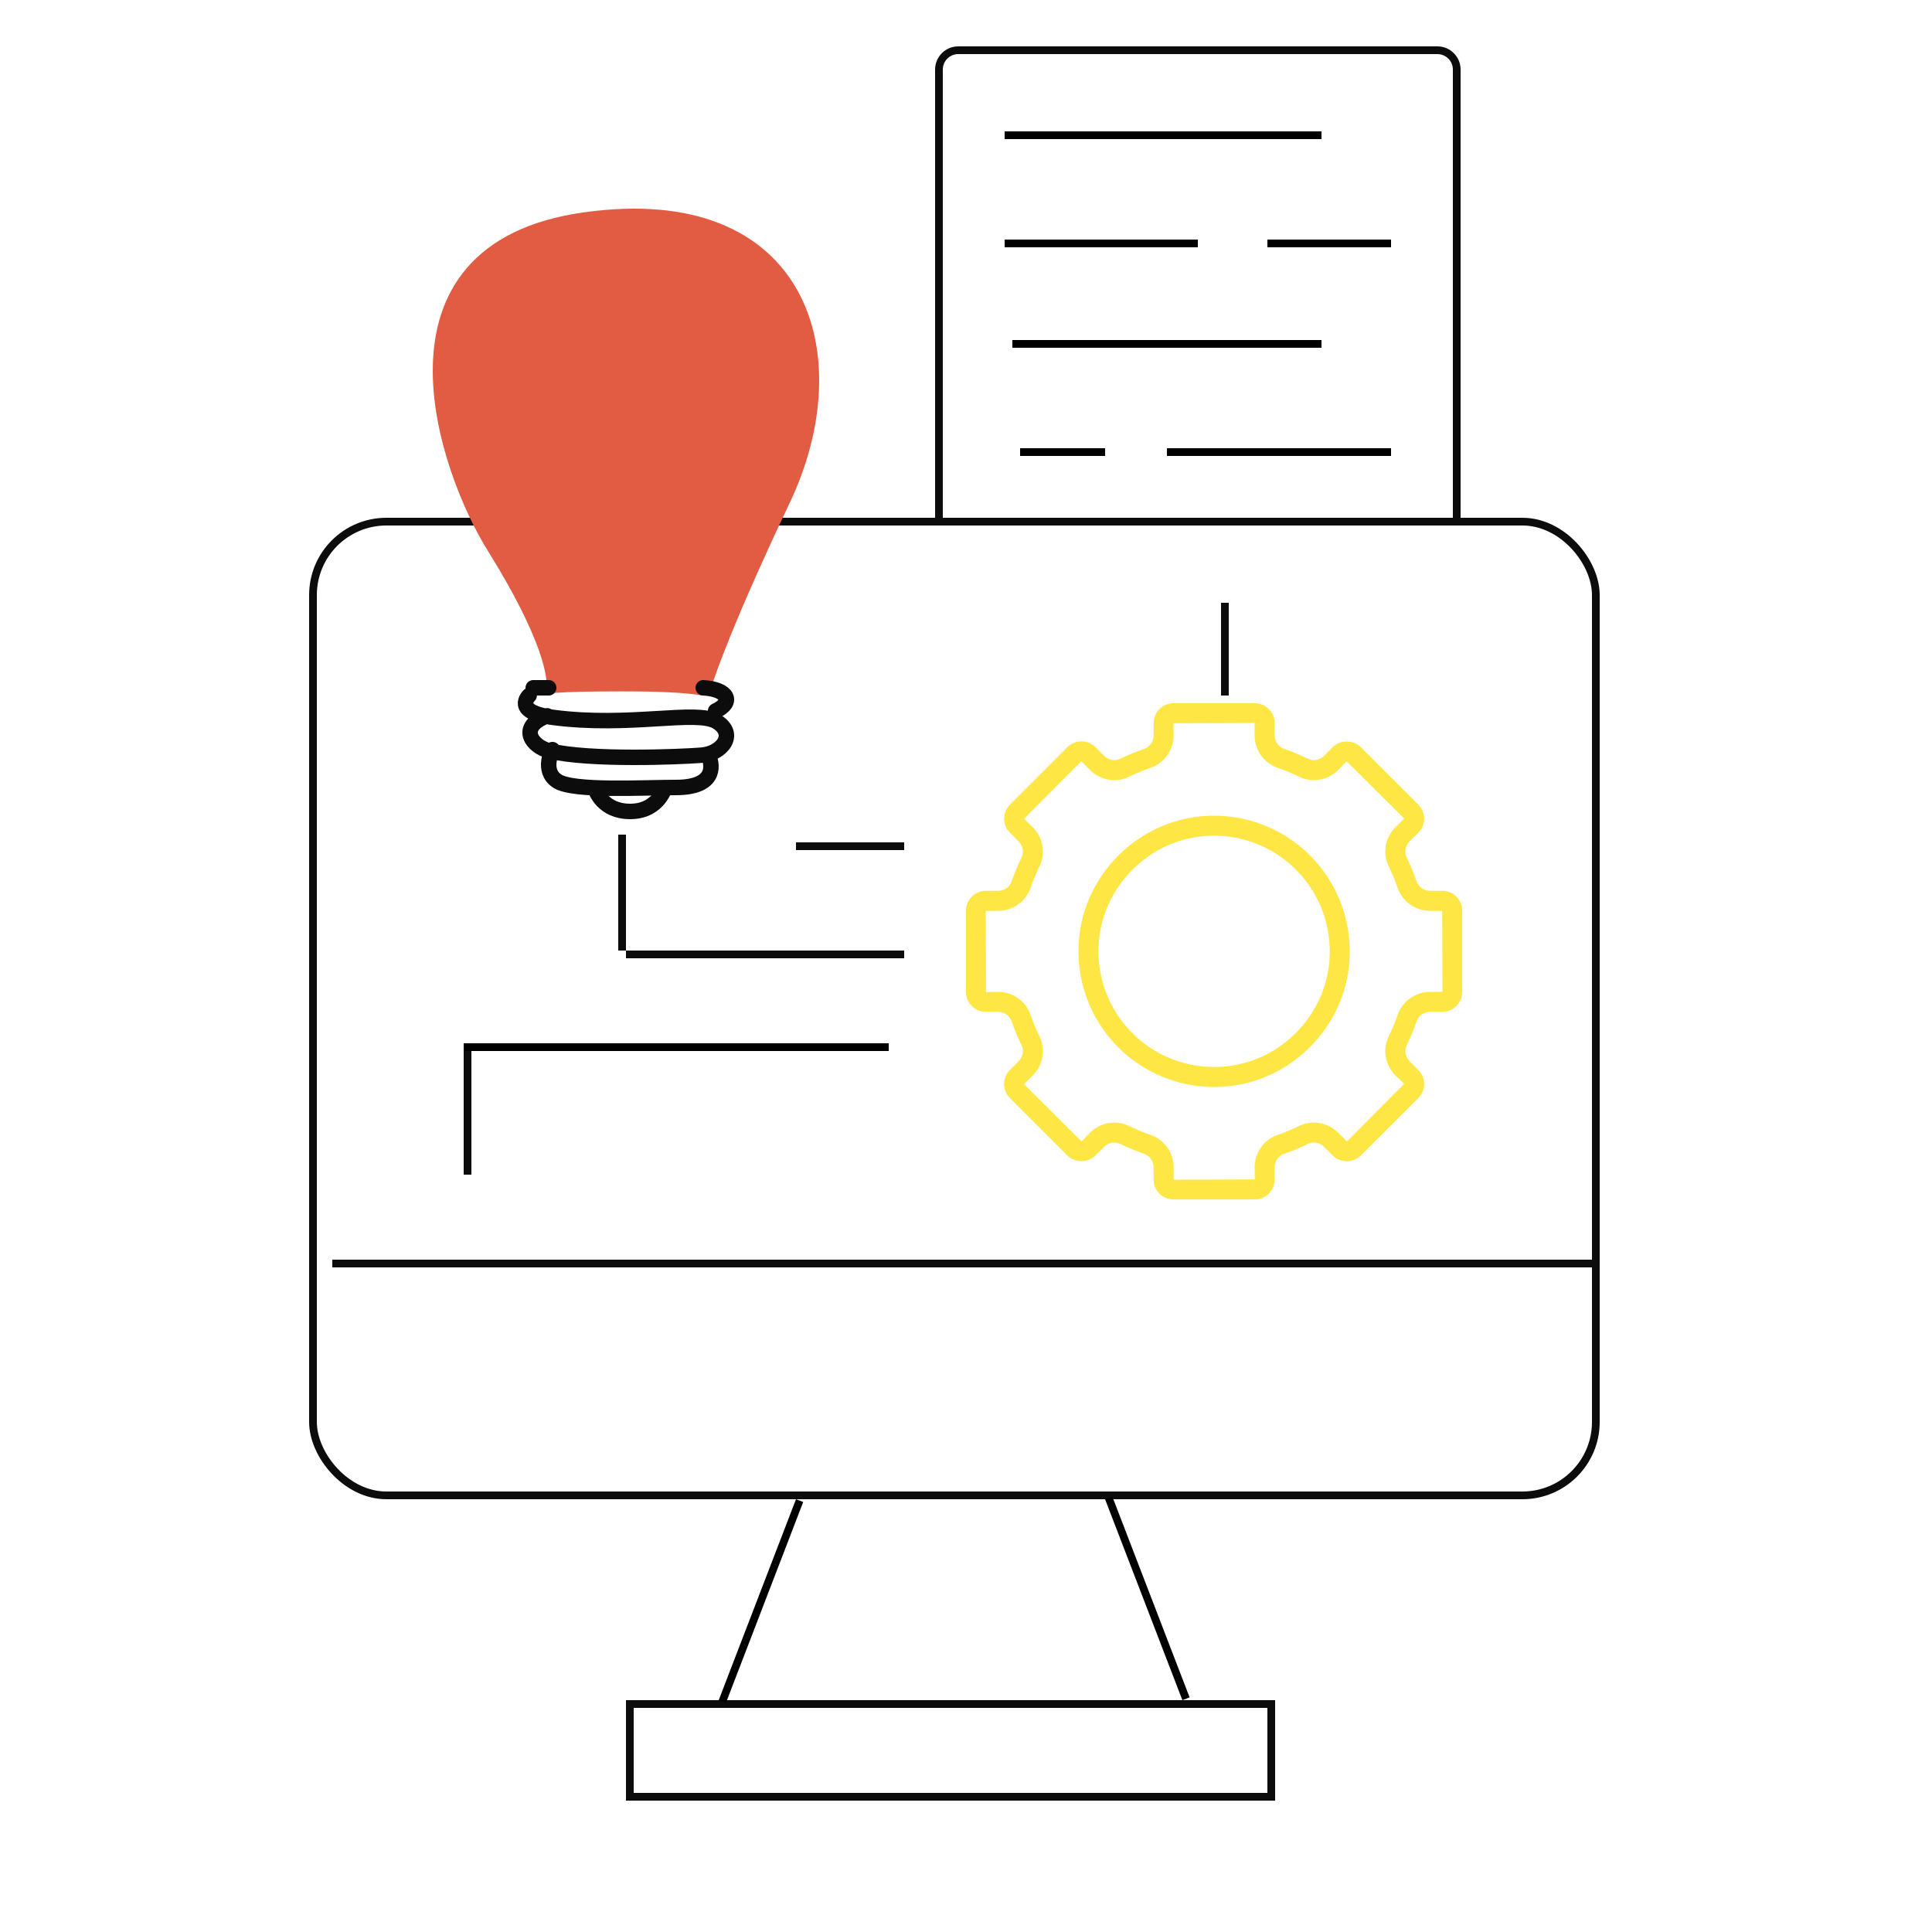 <svg width="250" height="250" viewBox="0 0 250 250" fill="none" xmlns="http://www.w3.org/2000/svg">
<rect x="40.5" y="67.5" width="166" height="126" rx="9.5" stroke="#0C0C0C"/>
<path d="M121.5 67.5H188.5V9C188.5 7.619 187.381 6.5 186 6.5H124C122.619 6.5 121.5 7.619 121.5 9V67.5Z" stroke="#0C0C0C"/>
<rect x="81.5" y="220.5" width="83" height="12" stroke="#0C0C0C"/>
<line x1="43" y1="163.5" x2="207" y2="163.5" stroke="#0C0C0C"/>
<line x1="117" y1="123.5" x2="81" y2="123.5" stroke="#0C0C0C"/>
<line x1="115" y1="135.5" x2="60" y2="135.5" stroke="black"/>
<line x1="60.5" y1="136" x2="60.5" y2="152" stroke="#0C0C0C"/>
<line x1="80.5" y1="108" x2="80.5" y2="123" stroke="#0C0C0C"/>
<line x1="103" y1="109.5" x2="117" y2="109.5" stroke="#0C0C0C"/>
<line x1="158.5" y1="78" x2="158.5" y2="90" stroke="#0C0C0C"/>
<path d="M101.268 64.678C92.844 82.415 90.972 89 90.972 89C88.632 88.597 85.021 88.463 80.475 88.463C76.062 88.463 73.388 88.53 71.716 88.664C71.783 87.388 71.248 82.415 63.961 70.725C57.809 60.848 47.647 32.36 75.728 28.463C103.742 24.566 110.161 45.999 101.268 64.678Z" fill="#E15C42" stroke="#E15C42" stroke-width="2" stroke-miterlimit="10" stroke-linecap="round" stroke-linejoin="round"/>
<path d="M91 89C94.189 89.18 95.021 90.86 92.594 92" stroke="#0C0C0C" stroke-width="2" stroke-miterlimit="10" stroke-linecap="round" stroke-linejoin="round"/>
<path d="M69 89C69 89 69 89 71 89" stroke="#0C0C0C" stroke-width="2" stroke-miterlimit="10" stroke-linecap="round" stroke-linejoin="round"/>
<path d="M68.474 90C68.474 90 66.217 92.14 71.552 92.831C81.538 94.142 90.088 91.795 92.756 93.383C95.424 95.04 93.371 97.594 90.636 97.732C87.9 97.939 76.409 98.422 71.142 97.18C68.816 96.628 66.969 94.073 70.8 92.623" stroke="#0C0C0C" stroke-width="2" stroke-miterlimit="10" stroke-linecap="round" stroke-linejoin="round"/>
<path d="M71.486 97C71.486 97 70.058 99.713 72.098 101.07C74.138 102.427 83.181 101.899 87.465 101.899C92.361 101.899 92.361 99.337 91.681 97.754" stroke="#0C0C0C" stroke-width="2" stroke-miterlimit="10" stroke-linecap="round" stroke-linejoin="round"/>
<path d="M77 102C77 102 77.702 104.646 80.894 104.969C85.043 105.356 86 102 86 102" stroke="#0C0C0C" stroke-width="2" stroke-miterlimit="10" stroke-linecap="round" stroke-linejoin="round"/>
<path d="M162.375 155.207H151.833C150.423 155.207 149.275 154.06 149.275 152.651V151.081C149.275 150.273 148.787 149.561 148.06 149.311C147.01 148.949 145.969 148.515 144.96 148.023C144.277 147.689 143.435 147.84 142.87 148.406L141.746 149.53C140.78 150.497 139.095 150.497 138.128 149.53L130.676 142.076C129.678 141.08 129.678 139.459 130.676 138.46L131.801 137.334C132.366 136.77 132.52 135.93 132.185 135.247C131.695 134.245 131.262 133.203 130.896 132.146C130.645 131.419 129.934 130.931 129.127 130.931H127.558C126.148 130.931 125 129.783 125 128.374V117.832C125 116.423 126.148 115.275 127.558 115.275H129.128C129.935 115.275 130.646 114.787 130.897 114.06C131.261 113.006 131.695 111.961 132.186 110.958C132.521 110.274 132.367 109.435 131.803 108.87L130.677 107.745C129.681 106.749 129.681 105.127 130.677 104.128L138.132 96.674C138.613 96.191 139.255 95.926 139.939 95.924C140.622 95.924 141.266 96.191 141.749 96.674L142.873 97.8C143.439 98.365 144.278 98.52 144.961 98.183C145.962 97.694 147.006 97.26 148.063 96.895C148.79 96.643 149.278 95.932 149.278 95.125V93.558C149.275 92.148 150.423 91 151.833 91H162.375C163.786 91 164.933 92.148 164.933 93.557V95.127C164.933 95.933 165.422 96.645 166.148 96.895C167.207 97.261 168.25 97.695 169.25 98.183C169.934 98.517 170.775 98.363 171.338 97.8L172.464 96.674C173.428 95.711 175.114 95.71 176.08 96.674L183.534 104.128C184.017 104.612 184.283 105.254 184.283 105.937C184.283 106.621 184.017 107.262 183.534 107.745L182.409 108.87C181.844 109.435 181.691 110.273 182.025 110.96C182.517 111.965 182.951 113.009 183.314 114.062C183.564 114.787 184.276 115.275 185.083 115.275H186.653C188.062 115.275 189.21 116.423 189.21 117.832V128.374C189.21 129.783 188.062 130.931 186.653 130.931H185.083C184.276 130.931 183.564 131.419 183.314 132.146C182.95 133.199 182.517 134.241 182.025 135.248C181.691 135.932 181.844 136.772 182.409 137.336L183.534 138.46C184.017 138.943 184.283 139.586 184.283 140.268C184.283 140.951 184.017 141.593 183.534 142.076L176.08 149.53C175.114 150.497 173.429 150.497 172.463 149.53L171.338 148.405C170.774 147.84 169.934 147.685 169.25 148.023C168.245 148.514 167.201 148.947 166.148 149.311C165.422 149.563 164.933 150.274 164.933 151.081V152.651C164.932 154.061 163.785 155.207 162.375 155.207ZM144.198 145.259C144.846 145.259 145.494 145.402 146.098 145.696C147.011 146.142 147.957 146.534 148.907 146.863C150.677 147.475 151.866 149.17 151.866 151.082V152.652L162.374 152.618L162.342 151.082C162.342 149.17 163.531 147.475 165.301 146.863C166.253 146.534 167.199 146.142 168.109 145.696C169.789 144.877 171.82 145.229 173.167 146.575L174.293 147.7L181.7 140.246L180.575 139.168C179.229 137.821 178.875 135.789 179.695 134.111C180.141 133.199 180.533 132.253 180.862 131.3C181.475 129.531 183.169 128.342 185.081 128.342H186.651L186.617 117.867H185.081C183.169 117.867 181.475 116.678 180.862 114.909C180.533 113.955 180.139 113.01 179.695 112.099C178.875 110.419 179.229 108.387 180.575 107.041L181.7 105.916L174.246 98.508L173.167 99.634C171.821 100.98 169.788 101.331 168.111 100.512C167.204 100.069 166.258 99.675 165.3 99.344C163.531 98.734 162.342 97.04 162.342 95.128V93.557L151.833 93.591L151.866 95.127C151.866 97.038 150.677 98.733 148.909 99.344C147.952 99.674 147.005 100.068 146.098 100.511C144.423 101.329 142.389 100.98 141.04 99.633L139.916 98.507L132.508 105.961L133.634 107.04C134.981 108.387 135.335 110.419 134.513 112.098C134.069 113.006 133.677 113.952 133.346 114.907C132.735 116.678 131.041 117.867 129.129 117.867H127.559L127.592 128.375L129.128 128.342C131.04 128.342 132.734 129.531 133.345 131.3C133.677 132.257 134.069 133.203 134.512 134.109C135.333 135.788 134.98 137.82 133.633 139.167L132.507 140.293L139.961 147.7L141.039 146.575C141.903 145.713 143.048 145.259 144.198 145.259Z" fill="#FEE745"/>
<path d="M157.126 140.659C152.467 140.659 147.998 138.827 144.69 135.519C141.051 131.88 139.198 126.837 139.604 121.683C140.273 113.186 147.186 106.275 155.682 105.604C160.829 105.198 165.879 107.051 169.517 110.69C173.157 114.328 175.01 119.372 174.605 124.526C173.933 133.023 167.023 139.934 158.527 140.605C158.058 140.641 157.591 140.659 157.126 140.659ZM157.082 108.139C156.684 108.139 156.286 108.154 155.886 108.186C148.647 108.758 142.758 114.647 142.188 121.886C141.841 126.283 143.421 130.585 146.523 133.686C149.625 136.788 153.921 138.365 158.323 138.021C165.562 137.451 171.451 131.56 172.022 124.321C172.369 119.924 170.789 115.624 167.686 112.522C164.866 109.702 161.054 108.139 157.082 108.139Z" fill="#FEE745"/>
<line x1="103.467" y1="194.179" x2="93.467" y2="220.179" stroke="black"/>
<line y1="-0.5" x2="27.857" y2="-0.5" transform="matrix(-0.359 -0.933 -0.933 0.359 153 220)" stroke="black"/>
<line x1="130" y1="17.5" x2="171" y2="17.5" stroke="black"/>
<line x1="130" y1="31.5" x2="155" y2="31.5" stroke="black"/>
<line x1="164" y1="31.5" x2="180" y2="31.5" stroke="black"/>
<line x1="131" y1="44.5" x2="171" y2="44.5" stroke="black"/>
<line x1="132" y1="58.5" x2="143" y2="58.5" stroke="black"/>
<line x1="151" y1="58.5" x2="180" y2="58.5" stroke="black"/>
</svg>
